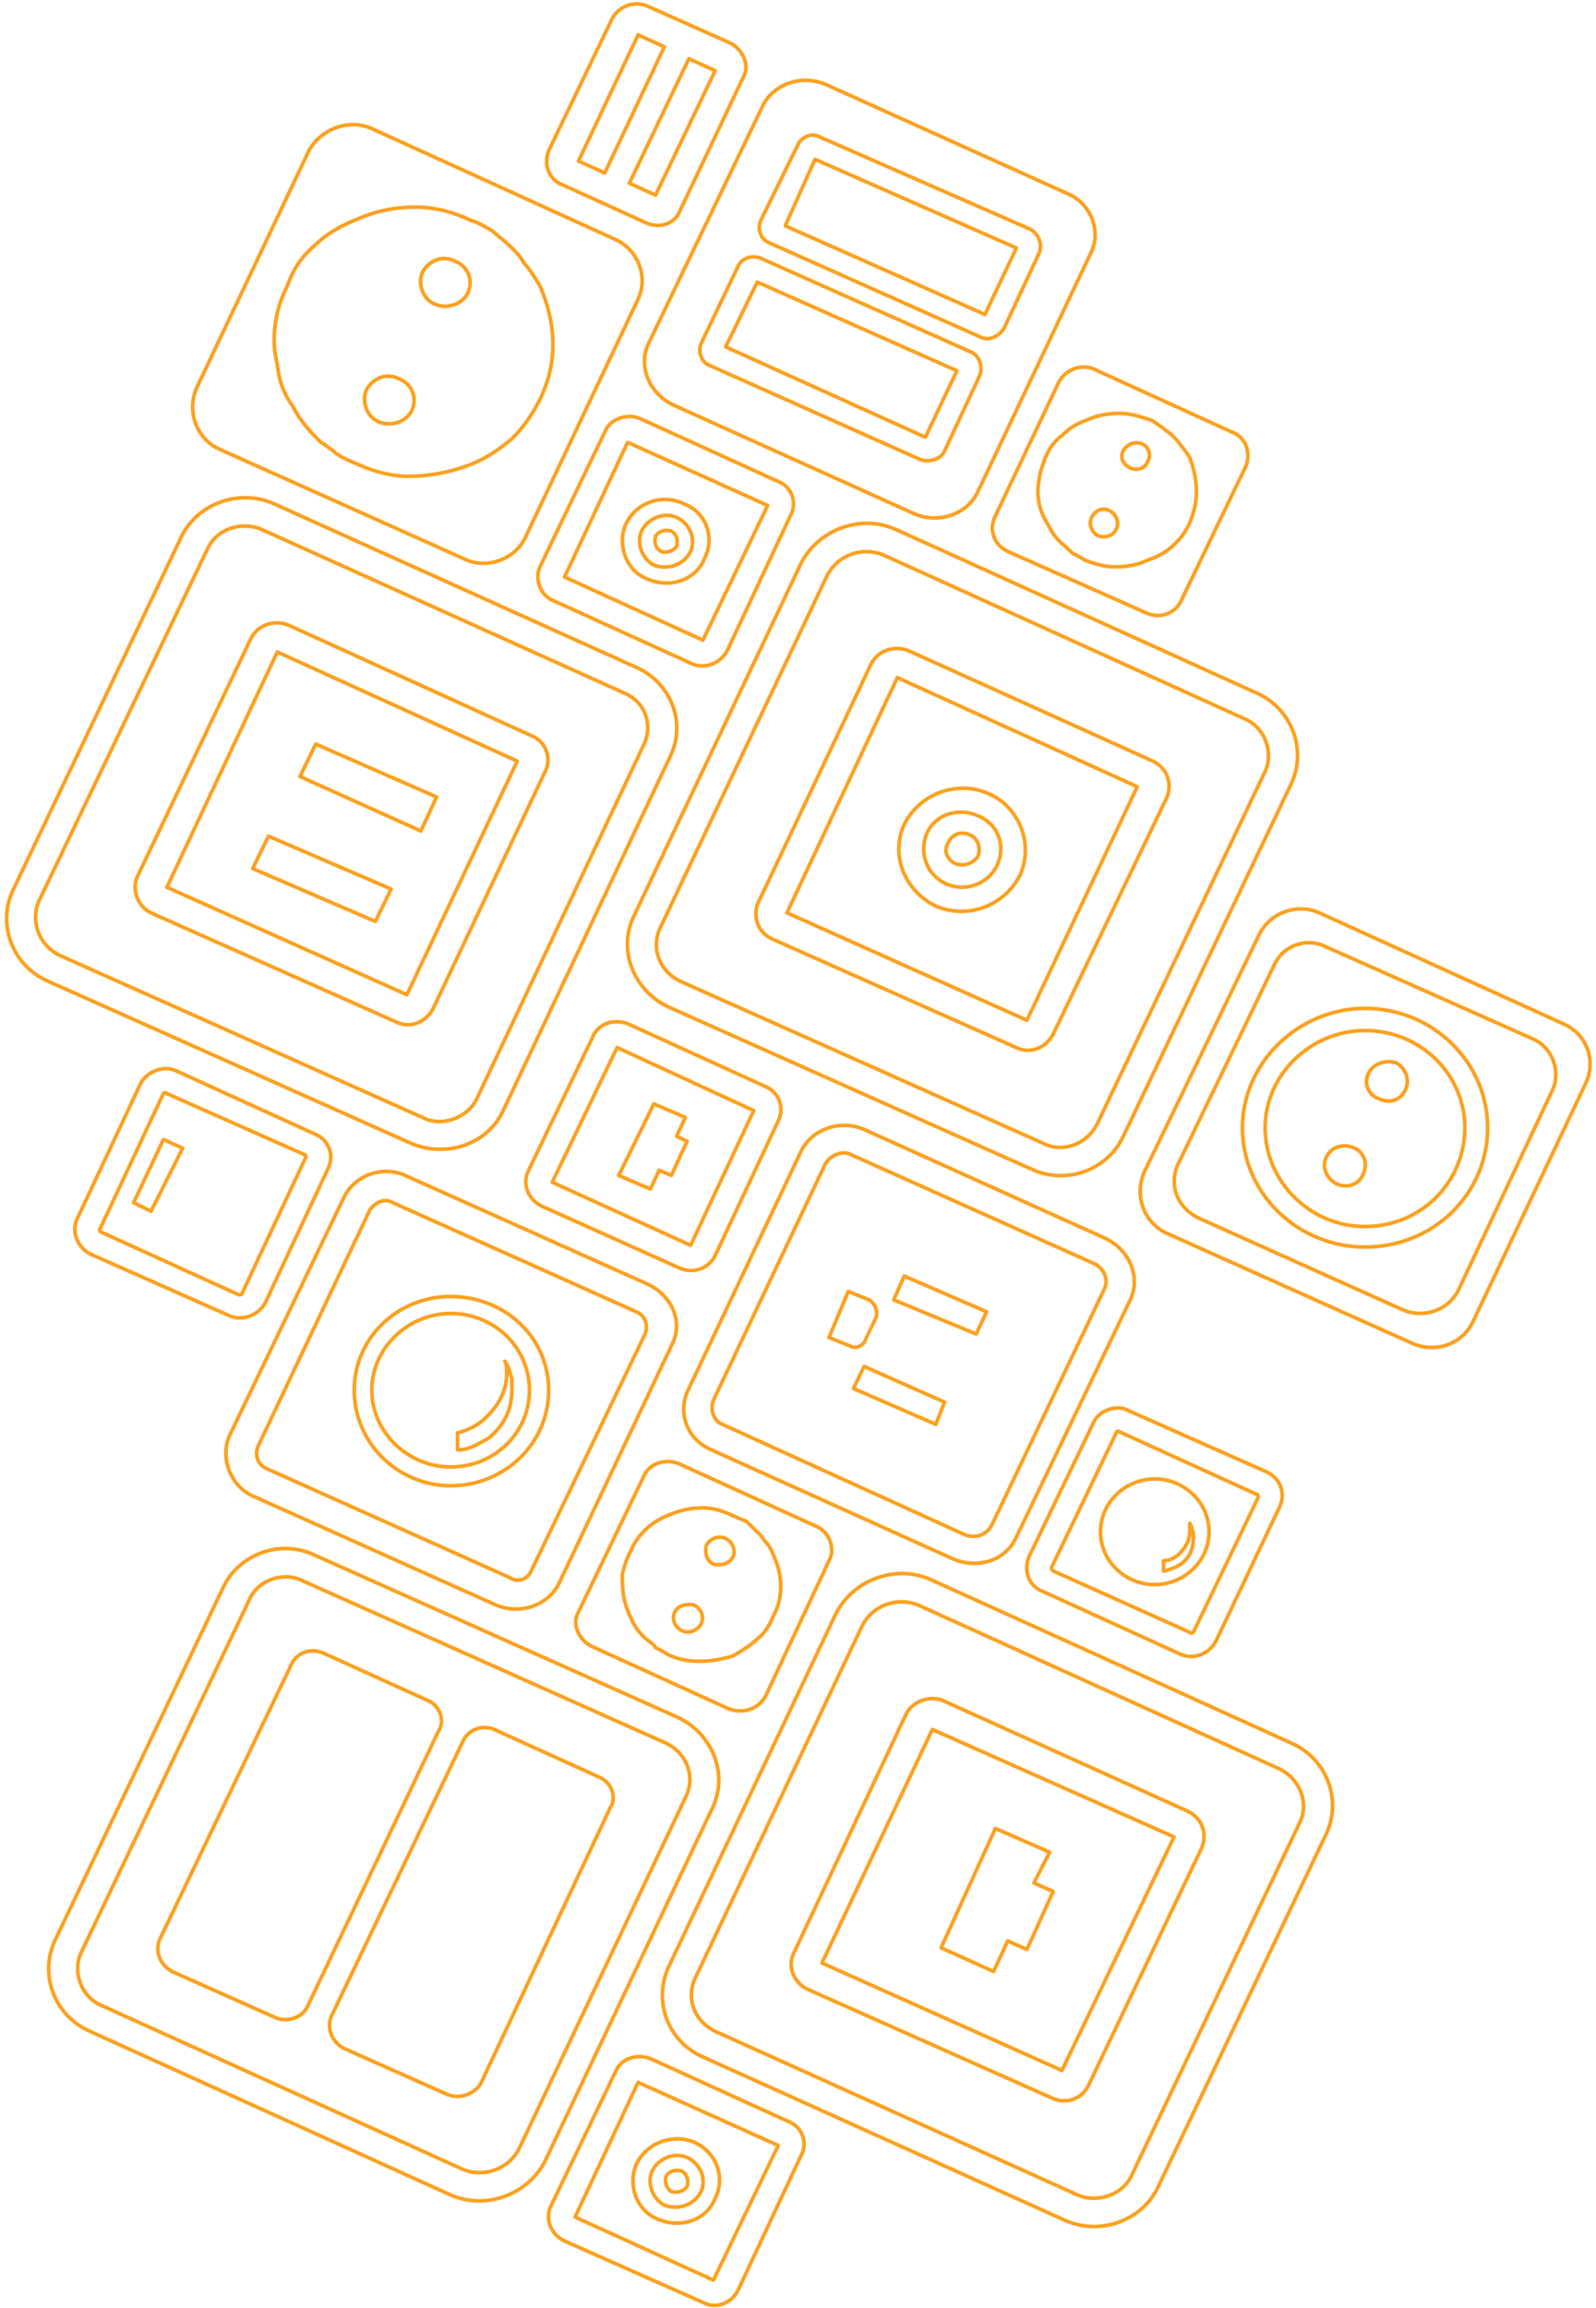 <?xml version="1.0" encoding="UTF-8"?> <svg xmlns="http://www.w3.org/2000/svg" width="175" height="253" viewBox="0 0 175 253" fill="none"> <path d="M126.239 46.056C125.089 45.682 123.931 45.309 122.781 45.309C121.632 45.309 120.284 45.499 119.134 46.056C117.984 46.437 117.215 46.993 116.446 47.74C115.677 48.304 115.098 49.051 114.717 49.989C114.527 50.362 114.527 50.362 114.527 50.362C114.336 51.11 113.948 51.857 113.948 52.604C113.758 53.351 113.758 54.288 113.948 55.219C114.139 56.149 114.527 56.903 115.098 57.834C115.479 58.581 116.058 59.328 116.827 59.892C117.017 60.082 117.207 60.265 117.596 60.639C117.977 60.822 118.365 61.012 118.943 61.386C119.903 61.759 121.053 62.133 122.21 62.133C123.558 62.133 124.708 61.943 125.858 61.386C127.008 61.012 127.967 60.456 128.736 59.701C129.505 58.954 130.084 58.207 130.465 57.27C131.424 55.028 131.424 52.787 130.465 50.165C130.084 49.601 129.886 49.234 129.505 48.861C129.125 48.297 128.927 48.114 128.546 47.74C128.165 47.367 127.777 47.176 127.396 46.81C127.008 46.612 126.62 46.239 126.239 46.056ZM136.61 51.095C129.505 65.861 129.505 65.861 129.505 65.861C128.927 67.172 127.198 67.919 125.667 67.172C110.498 60.441 110.498 60.441 110.498 60.441C108.96 59.694 108.381 58.009 109.158 56.515C116.072 41.939 116.072 41.939 116.072 41.939C116.841 40.445 118.57 39.881 119.91 40.445C135.087 47.359 135.087 47.359 135.087 47.359C136.61 47.923 137.182 49.601 136.61 51.095Z" stroke="#FCA11F" stroke-width="0.4" stroke-miterlimit="10" stroke-linejoin="round"></path> <path d="M125.851 50.545C125.66 51.293 124.701 51.659 123.931 51.293C123.162 50.919 122.782 50.172 123.162 49.425C123.543 48.678 124.51 48.304 125.279 48.678C126.048 49.051 126.239 49.982 125.851 50.545Z" stroke="#FCA11F" stroke-width="0.4" stroke-miterlimit="10" stroke-linejoin="round"></path> <path d="M122.393 58.017C122.012 58.764 121.243 58.947 120.474 58.764C119.705 58.39 119.324 57.46 119.705 56.706C120.086 55.958 120.855 55.592 121.624 55.958C122.393 56.332 122.781 57.27 122.393 58.017Z" stroke="#FCA11F" stroke-width="0.4" stroke-miterlimit="10" stroke-linejoin="round"></path> <path d="M51.719 24.192C49.792 23.262 47.683 22.698 45.566 22.698C43.449 22.698 41.347 23.071 39.23 24.001C37.304 24.748 35.766 25.686 34.616 26.807C33.275 27.92 32.316 29.238 31.737 30.733C31.356 31.663 31.356 31.663 31.356 31.663C30.778 32.783 30.397 34.094 30.199 35.406C30.001 36.9 30.001 38.394 30.397 39.888C30.587 41.756 31.159 43.25 32.118 44.554C32.887 46.048 33.847 47.169 35.187 48.48C35.575 48.663 35.956 49.044 36.535 49.41C37.114 49.974 37.875 50.34 38.835 50.714C40.761 51.644 42.87 52.208 44.79 52.208C46.906 52.208 49.016 51.835 51.133 51.087C53.249 50.34 54.78 49.22 56.121 48.099C57.461 46.795 58.428 45.301 59.19 43.807C61.109 39.881 61.109 35.772 59.19 31.289C58.611 30.359 58.032 29.414 57.461 28.858C57.08 28.11 56.502 27.546 55.923 26.982C55.344 26.418 54.583 25.862 54.004 25.305C53.257 24.939 52.488 24.375 51.719 24.192ZM69.964 32.791C57.673 58.764 57.673 58.764 57.673 58.764C56.516 61.378 53.257 62.506 50.759 61.195C24.068 49.234 24.068 49.234 24.068 49.234C21.571 48.114 20.421 45.125 21.571 42.503C33.861 16.53 33.861 16.53 33.861 16.53C35.202 14.098 38.278 12.978 40.776 14.098C67.466 26.243 67.466 26.243 67.466 26.243C69.964 27.363 71.114 30.359 69.964 32.791Z" stroke="#FCA11F" stroke-width="0.4" stroke-miterlimit="10" stroke-linejoin="round"></path> <path d="M51.331 32.036C50.752 33.347 49.031 33.911 47.683 33.347C46.343 32.783 45.764 31.099 46.343 29.795C47.104 28.484 48.642 27.92 49.99 28.674C51.331 29.238 51.909 30.733 51.331 32.036Z" stroke="#FCA11F" stroke-width="0.4" stroke-miterlimit="10" stroke-linejoin="round"></path> <path d="M45.185 44.935C44.607 46.239 42.885 46.803 41.538 46.239C40.197 45.675 39.619 43.997 40.197 42.686C40.959 41.383 42.497 40.819 43.845 41.566C45.185 42.13 45.764 43.624 45.185 44.935Z" stroke="#FCA11F" stroke-width="0.4" stroke-miterlimit="10" stroke-linejoin="round"></path> <path d="M142.565 199.666C143.524 197.608 142.565 194.993 140.258 193.872C100.691 175.934 100.691 175.934 100.691 175.934C98.391 175.004 95.703 175.934 94.545 178.183C76.3 216.673 76.3 216.673 76.3 216.673C75.143 218.922 76.102 221.537 78.417 222.65C118.174 240.595 118.174 240.595 118.174 240.595C120.284 241.526 123.17 240.595 124.129 238.347L142.565 199.666ZM145.444 200.97C127.008 239.658 127.008 239.658 127.008 239.658C125.279 243.393 120.672 245.078 116.827 243.393C77.069 225.456 77.069 225.456 77.069 225.456C73.224 223.771 71.495 219.288 73.421 215.362C91.659 176.865 91.659 176.865 91.659 176.865C93.586 173.129 98.193 171.444 102.031 173.129C141.605 191.067 141.605 191.067 141.605 191.067C145.444 192.751 147.172 197.234 145.444 200.97Z" stroke="#FCA11F" stroke-width="0.4" stroke-miterlimit="10" stroke-linejoin="round"></path> <path d="M128.736 201.343C102.229 189.565 102.229 189.565 102.229 189.565C90.128 215.165 90.128 215.165 90.128 215.165C116.438 226.943 116.438 226.943 116.438 226.943L128.736 201.343ZM131.805 202.464C132.384 200.97 131.805 199.292 130.267 198.538C103.379 186.394 103.379 186.394 103.379 186.394C102.031 185.83 100.112 186.394 99.35 187.888C87.052 214.051 87.052 214.051 87.052 214.051C86.29 215.553 87.052 217.23 88.4 217.977C115.288 229.938 115.288 229.938 115.288 229.938C116.826 230.685 118.555 230.129 119.324 228.635C131.805 202.464 131.805 202.464 131.805 202.464Z" stroke="#FCA11F" stroke-width="0.4" stroke-miterlimit="10" stroke-linejoin="round"></path> <path d="M115.098 203.021L113.369 206.39L115.479 207.327L112.6 213.678L110.491 212.74L108.953 216.102L103.188 213.495L109.143 200.413L115.098 203.021Z" stroke="#FCA11F" stroke-width="0.4" stroke-miterlimit="10" stroke-linejoin="round"></path> <path d="M75.15 197.044C76.307 194.802 75.348 192.187 73.033 191.067C33.276 173.312 33.276 173.312 33.276 173.312C31.159 172.191 28.288 173.129 27.328 175.37C8.885 214.051 8.885 214.051 8.885 214.051C7.925 216.109 8.885 218.915 11.192 219.845C50.752 237.783 50.752 237.783 50.752 237.783C53.059 238.72 55.747 237.783 56.905 235.541L75.15 197.044ZM78.029 198.355C59.783 236.845 59.783 236.845 59.783 236.845C57.864 240.588 53.257 242.273 49.412 240.588C9.844 222.643 9.844 222.643 9.844 222.643C6.006 220.966 4.278 216.483 6.006 212.74C24.442 174.059 24.442 174.059 24.442 174.059C26.171 170.316 30.785 168.632 34.616 170.507C74.374 188.261 74.374 188.261 74.374 188.261C78.219 190.129 79.948 194.619 78.029 198.355Z" stroke="#FCA11F" stroke-width="0.4" stroke-miterlimit="10" stroke-linejoin="round"></path> <path d="M49.031 229.565C37.699 224.518 37.699 224.518 37.699 224.518C36.352 223.771 35.773 222.269 36.352 220.966C50.752 190.876 50.752 190.876 50.752 190.876C51.33 189.573 52.869 189.009 54.216 189.573C65.738 194.81 65.738 194.81 65.738 194.81C67.085 195.374 67.664 197.051 66.895 198.172C52.685 228.444 52.685 228.444 52.685 228.444C51.909 229.565 50.371 230.121 49.031 229.565Z" stroke="#FCA11F" stroke-width="0.4" stroke-miterlimit="10" stroke-linejoin="round"></path> <path d="M30.207 221.149C18.875 216.102 18.875 216.102 18.875 216.102C17.528 215.355 16.956 213.861 17.528 212.55C31.935 182.468 31.935 182.468 31.935 182.468C32.514 181.164 34.052 180.6 35.392 181.164C46.914 186.394 46.914 186.394 46.914 186.394C48.254 186.958 48.833 188.643 48.071 189.763C33.664 220.035 33.664 220.035 33.664 220.035C33.085 221.149 31.547 221.713 30.207 221.149Z" stroke="#FCA11F" stroke-width="0.4" stroke-miterlimit="10" stroke-linejoin="round"></path> <path d="M138.72 84.554C139.679 82.495 138.72 79.697 136.412 78.767C96.845 60.822 96.845 60.822 96.845 60.822C94.545 59.892 91.857 60.822 90.7 63.071C72.462 101.561 72.462 101.561 72.462 101.561C71.305 103.81 72.264 106.425 74.571 107.545C114.329 125.293 114.329 125.293 114.329 125.293C116.438 126.413 119.134 125.483 120.284 123.234L138.72 84.554ZM141.605 85.865C123.17 124.546 123.17 124.546 123.17 124.546C121.441 128.281 116.834 129.966 112.988 128.098C73.231 110.343 73.231 110.343 73.231 110.343C69.385 108.476 67.664 103.993 69.583 100.25C87.829 61.752 87.829 61.752 87.829 61.752C89.748 58.017 94.355 56.332 98.2 58.017C137.767 75.954 137.767 75.954 137.767 75.954C141.605 77.639 143.327 82.122 141.605 85.865Z" stroke="#FCA11F" stroke-width="0.4" stroke-miterlimit="10" stroke-linejoin="round"></path> <path d="M124.7 86.231C98.391 74.27 98.391 74.27 98.391 74.27C86.29 100.052 86.29 100.052 86.29 100.052C112.6 111.83 112.6 111.83 112.6 111.83L124.7 86.231ZM127.967 87.359C128.546 85.864 127.967 84.18 126.429 83.433C99.541 71.289 99.541 71.289 99.541 71.289C98.002 70.732 96.281 71.289 95.512 72.783C83.222 98.763 83.222 98.763 83.222 98.763C82.452 100.257 83.024 102.125 84.562 102.872C111.45 114.833 111.45 114.833 111.45 114.833C112.988 115.58 114.717 114.833 115.486 113.339C127.967 87.359 127.967 87.359 127.967 87.359Z" stroke="#FCA11F" stroke-width="0.4" stroke-miterlimit="10" stroke-linejoin="round"></path> <path d="M109.334 94.829C108.374 96.888 105.876 97.818 103.767 96.888C101.65 95.957 100.698 93.518 101.65 91.284C102.61 89.226 105.115 88.479 107.217 89.417C109.524 90.347 110.293 92.771 109.334 94.829ZM111.831 95.95C110.103 99.312 106.074 100.806 102.61 99.312C99.152 97.627 97.622 93.709 99.152 90.347C100.881 86.978 104.917 85.483 108.367 86.978C111.831 88.472 113.369 92.588 111.831 95.95Z" stroke="#FCA11F" stroke-width="0.4" stroke-miterlimit="10" stroke-linejoin="round"></path> <path d="M107.217 93.899C106.645 94.647 105.679 95.013 104.719 94.647C103.957 94.273 103.379 93.343 103.957 92.405C104.338 91.468 105.298 91.094 106.257 91.468C107.217 91.841 107.612 92.955 107.217 93.899Z" stroke="#FCA11F" stroke-width="0.4" stroke-miterlimit="10" stroke-linejoin="round"></path> <path d="M70.535 81.748C71.693 79.5 70.733 76.885 68.419 75.954C28.661 58.017 28.661 58.017 28.661 58.017C26.354 57.086 23.673 58.017 22.706 60.258C4.27 98.756 4.27 98.756 4.27 98.756C3.311 101.004 4.27 103.612 6.577 104.733C46.335 122.487 46.335 122.487 46.335 122.487C48.452 123.608 51.323 122.487 52.283 120.429L70.535 81.748ZM73.421 83.052C55.176 121.733 55.176 121.733 55.176 121.733C53.447 125.476 48.833 126.97 44.995 125.285C5.237 107.538 5.237 107.538 5.237 107.538C1.399 105.853 -0.33 101.371 1.399 97.628C19.835 58.947 19.835 58.947 19.835 58.947C21.564 55.204 26.178 53.527 30.009 55.204C69.766 73.149 69.766 73.149 69.766 73.149C73.612 74.834 75.34 79.324 73.421 83.052Z" stroke="#FCA11F" stroke-width="0.4" stroke-miterlimit="10" stroke-linejoin="round"></path> <path d="M56.714 83.426C30.404 71.465 30.404 71.465 30.404 71.465C18.304 97.254 18.304 97.254 18.304 97.254C44.614 109.032 44.614 109.032 44.614 109.032L56.714 83.426ZM59.783 84.553C60.545 83.059 59.783 81.192 58.245 80.628C31.547 68.484 31.547 68.484 31.547 68.484C30.009 67.919 28.288 68.484 27.519 69.978C15.037 96.141 15.037 96.141 15.037 96.141C14.459 97.452 15.037 99.32 16.576 100.067C43.464 112.028 43.464 112.028 43.464 112.028C45.002 112.775 46.731 112.028 47.5 110.534C59.783 84.553 59.783 84.553 59.783 84.553Z" stroke="#FCA11F" stroke-width="0.4" stroke-miterlimit="10" stroke-linejoin="round"></path> <path d="M47.873 87.359L46.145 91.087L32.895 85.11L34.623 81.558L47.873 87.359Z" stroke="#FCA11F" stroke-width="0.4" stroke-miterlimit="10" stroke-linejoin="round"></path> <path d="M42.885 97.445L41.157 100.997L27.709 95.203L29.438 91.651L42.885 97.445Z" stroke="#FCA11F" stroke-width="0.4" stroke-miterlimit="10" stroke-linejoin="round"></path> <path d="M121.053 141.363C121.632 140.242 121.053 139.114 120.093 138.557C93.395 126.596 93.395 126.596 93.395 126.596C92.436 126.032 91.096 126.596 90.517 127.526C78.219 153.499 78.219 153.499 78.219 153.499C77.838 154.437 78.219 155.748 79.186 156.114C105.876 168.258 105.876 168.258 105.876 168.258C107.034 168.632 108.184 168.258 108.762 167.138L121.053 141.363ZM123.931 142.476C111.45 168.456 111.45 168.456 111.45 168.456C110.3 171.071 107.224 172.008 104.536 170.888C78.028 158.927 78.028 158.927 78.028 158.927C75.34 157.806 74.183 154.818 75.531 152.196C87.821 126.223 87.821 126.223 87.821 126.223C88.979 123.791 92.048 122.67 94.736 123.791C121.236 135.752 121.236 135.752 121.236 135.752C123.931 137.063 125.081 140.051 123.931 142.476Z" stroke="#FCA11F" stroke-width="0.4" stroke-miterlimit="10" stroke-linejoin="round"></path> <path d="M108.184 143.787L107.034 146.219L98.002 142.476L99.152 139.868L108.184 143.787Z" stroke="#FCA11F" stroke-width="0.4" stroke-miterlimit="10" stroke-linejoin="round"></path> <path d="M103.576 153.69L102.61 156.121L93.586 152.195L94.743 149.771L103.576 153.69Z" stroke="#FCA11F" stroke-width="0.4" stroke-miterlimit="10" stroke-linejoin="round"></path> <path d="M96.083 144.351C94.926 146.782 94.926 146.783 94.926 146.783C94.736 147.53 93.769 147.903 93.205 147.53C90.898 146.599 90.898 146.599 90.898 146.599C93.014 141.553 93.014 141.553 93.014 141.553C95.314 142.483 95.314 142.483 95.314 142.483C95.886 142.857 96.281 143.604 96.083 144.351Z" stroke="#FCA11F" stroke-width="0.4" stroke-miterlimit="10" stroke-linejoin="round"></path> <path d="M119.515 27.927C107.217 53.907 107.217 53.907 107.217 53.907C106.067 56.339 102.998 57.46 100.31 56.339C73.802 44.378 73.802 44.378 73.802 44.378C71.114 43.067 69.957 40.079 71.114 37.647C83.595 11.674 83.595 11.674 83.595 11.674C84.752 9.242 87.821 8.122 90.51 9.242C117.01 21.203 117.01 21.203 117.01 21.203C119.705 22.317 120.862 25.495 119.515 27.927Z" stroke="#FCA11F" stroke-width="0.4" stroke-miterlimit="10" stroke-linejoin="round"></path> <path d="M101.467 47.923C104.924 40.635 104.924 40.635 104.924 40.635C83.031 30.916 83.031 30.916 83.031 30.916C79.574 38.02 79.574 38.02 79.574 38.02L101.467 47.923ZM103.576 49.417C107.414 41.192 107.414 41.192 107.414 41.192C107.795 40.262 107.414 38.951 106.455 38.577C83.405 28.301 83.405 28.301 83.405 28.301C82.445 27.92 81.288 28.301 80.907 29.231C76.879 37.64 76.879 37.64 76.879 37.64C76.498 38.57 76.879 39.698 77.838 40.071C100.888 50.355 100.888 50.355 100.888 50.355C101.848 50.728 103.188 50.355 103.576 49.417Z" stroke="#FCA11F" stroke-width="0.4" stroke-miterlimit="10" stroke-linejoin="round"></path> <path d="M107.993 34.468C111.45 27.18 111.45 27.18 111.45 27.18C89.367 17.461 89.367 17.461 89.367 17.461C86.1 24.749 86.1 24.749 86.1 24.749L107.993 34.468ZM110.103 35.962C113.941 27.744 113.941 27.744 113.941 27.744C114.321 26.814 113.941 25.686 112.981 25.129C89.938 15.036 89.938 15.036 89.938 15.036C88.979 14.472 87.821 15.036 87.44 15.966C83.405 24.192 83.405 24.192 83.405 24.192C83.024 25.122 83.405 26.25 84.371 26.624C107.414 36.9 107.414 36.9 107.414 36.9C108.374 37.457 109.524 36.9 110.103 35.962Z" stroke="#FCA11F" stroke-width="0.4" stroke-miterlimit="10" stroke-linejoin="round"></path> <path d="M85.331 235.168C69.964 228.246 69.964 228.246 69.964 228.246C63.057 243.012 63.057 243.012 63.057 243.012C78.226 249.927 78.226 249.927 78.226 249.927L85.331 235.168ZM87.829 236.289C80.914 251.055 80.914 251.055 80.914 251.055C80.153 252.549 78.417 253.113 77.076 252.366C61.9 245.635 61.9 245.635 61.9 245.635C60.362 244.888 59.783 243.203 60.362 241.892C67.466 227.133 67.466 227.133 67.466 227.133C68.045 225.639 69.774 225.075 71.312 225.639C86.481 232.553 86.481 232.553 86.481 232.553C88.019 233.117 88.59 234.977 87.829 236.289Z" stroke="#FCA11F" stroke-width="0.4" stroke-miterlimit="10" stroke-linejoin="round"></path> <path d="M76.879 240.214C76.11 241.709 74.381 242.273 72.85 241.709C71.502 240.962 70.924 239.277 71.502 237.966C72.272 236.472 74.007 235.908 75.348 236.472C76.879 237.226 77.457 238.903 76.879 240.214ZM78.417 240.962C77.457 243.393 74.571 244.324 72.074 243.21C69.774 242.28 68.814 239.467 69.774 237.233C70.924 234.802 73.802 233.864 76.11 234.802C78.607 235.915 79.567 238.72 78.417 240.962Z" stroke="#FCA11F" stroke-width="0.4" stroke-miterlimit="10" stroke-linejoin="round"></path> <path d="M75.34 239.651C74.96 240.215 74.183 240.398 73.612 240.215C73.033 239.834 72.85 239.094 73.033 238.53C73.421 237.966 74 237.783 74.762 237.966C75.34 238.34 75.538 238.904 75.34 239.651Z" stroke="#FCA11F" stroke-width="0.4" stroke-miterlimit="10" stroke-linejoin="round"></path> <path d="M127.579 171.071C128.158 171.071 128.539 170.88 129.117 170.507C130.077 169.577 130.465 168.822 130.465 167.702C130.465 167.518 130.465 167.518 130.465 167.518C130.465 167.328 130.465 167.138 130.465 166.954C130.465 167.138 130.655 167.328 130.655 167.328C130.655 167.702 130.846 167.892 130.846 168.075C130.846 168.258 130.846 168.449 130.846 168.632C130.846 169.752 130.465 170.69 129.498 171.437C128.919 171.811 128.348 172.001 127.77 172.184C127.77 172.184 127.77 172.184 127.579 172.184L127.579 171.071ZM126.62 173.686C123.353 173.686 120.665 171.078 120.665 167.899C120.665 164.72 123.353 162.106 126.62 162.106C129.886 162.106 132.574 164.72 132.574 167.899C132.574 171.078 129.886 173.686 126.62 173.686Z" stroke="#FCA11F" stroke-width="0.4" stroke-miterlimit="10" stroke-linejoin="round"></path> <path d="M170.222 119.499C159.851 141.546 159.851 141.546 159.851 141.546C158.701 143.604 156.203 144.534 153.896 143.604C131.424 133.511 131.424 133.511 131.424 133.511C129.117 132.39 128.158 129.958 129.117 127.724C139.679 105.86 139.679 105.86 139.679 105.86C140.639 103.612 143.327 102.682 145.444 103.802C168.106 113.888 168.106 113.888 168.106 113.888C170.222 114.826 171.182 117.441 170.222 119.499ZM173.87 118.744C161.58 144.724 161.58 144.724 161.58 144.724C160.43 147.339 157.353 148.46 154.665 147.156C127.967 135.195 127.967 135.195 127.967 135.195C125.47 134.075 124.32 131.086 125.47 128.464C137.951 102.674 137.951 102.674 137.951 102.674C139.1 100.059 142.177 98.939 144.674 100.059C171.372 112.203 171.372 112.203 171.372 112.203C174.061 113.331 175.02 116.32 173.87 118.744Z" stroke="#FCA11F" stroke-width="0.4" stroke-miterlimit="10" stroke-linejoin="round"></path> <path d="M154.086 119.499C153.508 120.619 152.358 120.993 151.208 120.429C150.058 120.055 149.479 118.744 150.058 117.631C150.637 116.51 151.977 116.137 153.134 116.51C154.086 117.067 154.665 118.371 154.086 119.499Z" stroke="#FCA11F" stroke-width="0.4" stroke-miterlimit="10" stroke-linejoin="round"></path> <path d="M149.479 128.654C149.098 129.775 147.751 130.332 146.601 129.775C145.451 129.211 144.872 127.9 145.451 126.779C146.029 125.666 147.37 125.285 148.52 125.849C149.479 126.223 150.051 127.534 149.479 128.654Z" stroke="#FCA11F" stroke-width="0.4" stroke-miterlimit="10" stroke-linejoin="round"></path> <path d="M149.67 134.441C143.715 134.441 138.72 129.585 138.72 123.608C138.72 117.814 143.715 112.958 149.67 112.958C155.815 112.958 160.62 117.814 160.62 123.608C160.613 129.585 155.815 134.441 149.67 134.441ZM149.67 136.69C142.375 136.69 136.229 130.896 136.229 123.608C136.229 116.503 142.375 110.526 149.67 110.526C157.163 110.526 163.118 116.503 163.118 123.608C163.11 130.896 157.155 136.69 149.67 136.69Z" stroke="#FCA11F" stroke-width="0.4" stroke-miterlimit="10" stroke-linejoin="round"></path> <path d="M16.568 132.763L14.649 131.826L17.916 124.912L20.033 125.849L16.568 132.763Z" stroke="#FCA11F" stroke-width="0.4" stroke-miterlimit="10" stroke-linejoin="round"></path> <path d="M33.473 126.97C33.664 126.779 33.473 126.779 33.473 126.596C18.297 119.865 18.297 119.865 18.297 119.865C18.099 119.682 17.916 119.865 17.916 119.865C11.002 134.631 11.002 134.631 11.002 134.631C10.804 134.822 11.002 135.005 11.002 135.005C26.178 141.919 26.178 141.919 26.178 141.919C26.369 141.919 26.559 141.919 26.559 141.736L33.473 126.97ZM35.971 128.09C29.057 142.857 29.057 142.857 29.057 142.857C28.295 144.16 26.559 144.915 25.028 144.16C9.852 137.429 9.852 137.429 9.852 137.429C8.511 136.682 7.735 134.997 8.511 133.503C15.426 118.737 15.426 118.737 15.426 118.737C16.187 117.433 17.923 116.679 19.454 117.433C34.623 124.348 34.623 124.348 34.623 124.348C35.971 124.912 36.733 126.596 35.971 128.09Z" stroke="#FCA11F" stroke-width="0.4" stroke-miterlimit="10" stroke-linejoin="round"></path> <path d="M137.95 164.157C137.95 163.974 137.95 163.783 137.76 163.783C122.591 156.869 122.591 156.869 122.591 156.869C122.591 156.869 122.4 156.869 122.4 157.052C115.296 171.818 115.296 171.818 115.296 171.818C115.296 172.009 115.296 172.009 115.486 172.192C130.465 178.923 130.465 178.923 130.465 178.923C130.655 179.113 130.846 178.923 130.846 178.923L137.95 164.157ZM140.258 165.277C133.343 179.853 133.343 179.853 133.343 179.853C132.574 181.347 130.846 181.911 129.505 181.347C114.336 174.433 114.336 174.433 114.336 174.433C112.798 173.869 112.227 172.184 112.798 170.69C119.903 155.931 119.903 155.931 119.903 155.931C120.481 154.62 122.4 153.873 123.741 154.62C138.917 161.351 138.917 161.351 138.917 161.351C140.448 162.098 141.027 163.783 140.258 165.277Z" stroke="#FCA11F" stroke-width="0.4" stroke-miterlimit="10" stroke-linejoin="round"></path> <path d="M70.733 146.219C71.114 145.289 70.733 144.161 69.774 143.787C43.076 131.826 43.076 131.826 43.076 131.826C42.116 131.269 41.157 131.826 40.578 132.573C28.287 158.546 28.287 158.546 28.287 158.546C27.899 159.484 28.287 160.604 29.247 160.978C55.938 172.939 55.938 172.939 55.938 172.939C56.707 173.503 57.864 173.129 58.245 172.192L70.733 146.219ZM73.612 147.523C61.321 173.503 61.321 173.503 61.321 173.503C60.164 175.934 57.095 177.055 54.407 175.934C27.716 163.973 27.716 163.973 27.716 163.973C25.218 162.853 24.069 159.674 25.218 157.242C37.7 131.269 37.7 131.269 37.7 131.269C38.849 128.838 41.918 127.717 44.423 128.838C71.114 140.799 71.114 140.799 71.114 140.799C73.802 142.11 74.959 145.098 73.612 147.523Z" stroke="#FCA11F" stroke-width="0.4" stroke-miterlimit="10" stroke-linejoin="round"></path> <path d="M49.411 160.795C44.804 160.795 40.768 157.052 40.768 152.386C40.768 147.713 44.797 143.97 49.411 143.97C54.216 143.97 58.054 147.713 58.054 152.386C58.054 157.052 54.216 160.795 49.411 160.795ZM49.411 162.853C43.647 162.853 38.842 158.18 38.842 152.393C38.842 146.6 43.647 142.11 49.411 142.11C55.359 142.11 60.164 146.592 60.164 152.393C60.164 158.18 55.366 162.853 49.411 162.853Z" stroke="#FCA11F" stroke-width="0.4" stroke-miterlimit="10" stroke-linejoin="round"></path> <path d="M50.181 157.051C50.95 156.868 51.909 156.495 52.869 155.748C54.597 154.253 55.557 152.569 55.557 150.511C55.557 150.328 55.557 150.328 55.557 150.328C55.557 149.954 55.557 149.58 55.359 149.207C55.557 149.58 55.747 149.771 55.747 149.954C55.938 150.328 55.938 150.701 56.128 151.067C56.128 151.448 56.128 151.814 56.128 152.188C56.128 152.378 56.128 152.378 56.128 152.378C56.128 154.437 55.359 156.114 53.63 157.608C52.283 158.355 51.323 158.919 50.364 158.919C50.166 158.919 50.166 158.919 50.166 158.919L50.166 157.051L50.181 157.051Z" stroke="#FCA11F" stroke-width="0.4" stroke-miterlimit="10" stroke-linejoin="round"></path> <path d="M80.526 166.207C79.369 165.643 78.219 165.277 77.069 165.277C75.912 165.277 74.762 165.468 73.421 166.024C72.462 166.398 71.495 166.954 70.733 167.702C70.155 168.266 69.576 169.013 69.195 169.95C68.997 170.324 68.997 170.324 68.997 170.324C68.616 171.071 68.419 171.818 68.236 172.572C68.236 173.319 68.236 174.25 68.426 175.187C68.624 176.117 69.005 177.055 69.385 177.795C69.774 178.542 70.352 179.289 71.114 179.853C71.312 180.043 71.693 180.234 71.883 180.6C72.264 180.783 72.645 180.974 73.224 181.347C74.381 181.911 75.531 182.094 76.681 182.094C77.838 182.094 78.988 181.904 80.328 181.53C81.288 180.966 82.255 180.41 83.016 179.663C83.786 179.099 84.364 178.168 84.745 177.231C85.902 175.18 85.902 172.748 84.745 170.316C84.547 169.752 84.166 169.196 83.786 168.822C83.588 168.449 83.207 168.075 83.016 167.892C82.636 167.518 82.255 167.145 81.859 166.771C81.486 166.588 80.907 166.398 80.526 166.207ZM90.898 171.071C83.983 185.83 83.983 185.83 83.983 185.83C83.222 187.324 81.486 187.888 79.955 187.324C64.778 180.41 64.778 180.41 64.778 180.41C63.438 179.663 62.662 177.978 63.438 176.674C70.543 161.908 70.543 161.908 70.543 161.908C71.121 160.414 72.85 159.85 74.388 160.414C89.565 167.328 89.565 167.328 89.565 167.328C90.898 167.892 91.659 169.76 90.898 171.071Z" stroke="#FCA11F" stroke-width="0.4" stroke-miterlimit="10" stroke-linejoin="round"></path> <path d="M80.336 170.697C79.955 171.444 78.995 171.635 78.219 171.444C77.457 171.071 77.259 170.141 77.457 169.386C77.838 168.639 78.797 168.266 79.574 168.639C80.336 169.02 80.724 169.95 80.336 170.697Z" stroke="#FCA11F" stroke-width="0.4" stroke-miterlimit="10" stroke-linejoin="round"></path> <path d="M76.879 177.985C76.498 178.733 75.538 179.106 74.762 178.733C74 178.359 73.604 177.429 74 176.682C74.381 175.935 75.34 175.744 76.109 175.935C76.879 176.301 77.259 177.238 76.879 177.985Z" stroke="#FCA11F" stroke-width="0.4" stroke-miterlimit="10" stroke-linejoin="round"></path> <path d="M75.15 122.487L74.19 124.538L75.34 125.102L73.612 128.838L72.271 128.274L71.312 130.332L67.847 128.838L71.693 120.993L75.15 122.487Z" stroke="#FCA11F" stroke-width="0.4" stroke-miterlimit="10" stroke-linejoin="round"></path> <path d="M60.552 129.585C75.728 136.499 75.728 136.499 75.728 136.499C82.643 121.733 82.643 121.733 82.643 121.733C67.664 114.818 67.664 114.818 67.664 114.818L60.552 129.585ZM85.331 122.861C78.417 137.627 78.417 137.627 78.417 137.627C77.655 139.121 75.919 139.685 74.388 138.931C59.409 132.207 59.409 132.207 59.409 132.207C57.871 131.46 57.293 129.775 57.871 128.464C64.976 113.698 64.976 113.698 64.976 113.698C65.555 112.203 67.283 111.639 68.821 112.203C83.991 119.125 83.991 119.125 83.991 119.125C85.331 119.682 86.093 121.366 85.331 122.861Z" stroke="#FCA11F" stroke-width="0.4" stroke-miterlimit="10" stroke-linejoin="round"></path> <path d="M84.174 55.402C68.814 48.487 68.814 48.487 68.814 48.487C61.9 63.246 61.9 63.246 61.9 63.246C77.076 70.168 77.076 70.168 77.076 70.168L84.174 55.402ZM86.671 56.522C79.757 71.281 79.757 71.281 79.757 71.281C78.995 72.775 77.259 73.34 75.919 72.775C60.742 65.861 60.742 65.861 60.742 65.861C59.204 65.297 58.626 63.429 59.204 62.126C66.309 47.359 66.309 47.359 66.309 47.359C66.888 45.865 68.814 45.301 70.154 45.865C85.331 52.779 85.331 52.779 85.331 52.779C86.869 53.343 87.44 55.211 86.671 56.522Z" stroke="#FCA11F" stroke-width="0.4" stroke-miterlimit="10" stroke-linejoin="round"></path> <path d="M75.721 60.448C74.96 61.943 73.224 62.507 71.693 61.943C70.352 61.196 69.774 59.511 70.352 58.2C71.114 56.706 72.85 56.142 74.19 56.706C75.721 57.453 76.3 59.137 75.721 60.448ZM77.259 61.188C76.3 63.62 73.421 64.558 70.916 63.437C68.616 62.507 67.657 59.694 68.616 57.46C69.774 55.028 72.645 54.098 74.96 55.211C77.457 56.142 78.417 58.954 77.259 61.188Z" stroke="#FCA11F" stroke-width="0.4" stroke-miterlimit="10" stroke-linejoin="round"></path> <path d="M74.191 59.884C73.81 60.448 73.033 60.631 72.469 60.448C71.891 60.075 71.7 59.518 71.891 58.764C72.271 58.2 72.85 58.017 73.612 58.2C74.191 58.581 74.381 59.137 74.191 59.884Z" stroke="#FCA11F" stroke-width="0.4" stroke-miterlimit="10" stroke-linejoin="round"></path> <path d="M81.486 8.495C74.571 23.071 74.571 23.071 74.571 23.071C74 24.565 72.271 25.129 70.733 24.375C61.702 20.266 61.702 20.266 61.702 20.266C60.164 19.702 59.585 18.017 60.164 16.523C67.078 2.13 67.078 2.13 67.078 2.13C67.84 0.636 69.576 0.079 70.916 0.636C80.145 4.753 80.145 4.753 80.145 4.753C81.486 5.507 82.255 7.184 81.486 8.495Z" stroke="#FCA11F" stroke-width="0.4" stroke-miterlimit="10" stroke-linejoin="round"></path> <path d="M72.843 5.133L69.964 3.822L63.431 17.651L66.309 18.962L72.843 5.133Z" stroke="#FCA11F" stroke-width="0.4" stroke-miterlimit="10" stroke-linejoin="round"></path> <path d="M78.417 7.748L75.538 6.437L69.005 20.083L71.883 21.387L78.417 7.748Z" stroke="#FCA11F" stroke-width="0.4" stroke-miterlimit="10" stroke-linejoin="round"></path> </svg> 